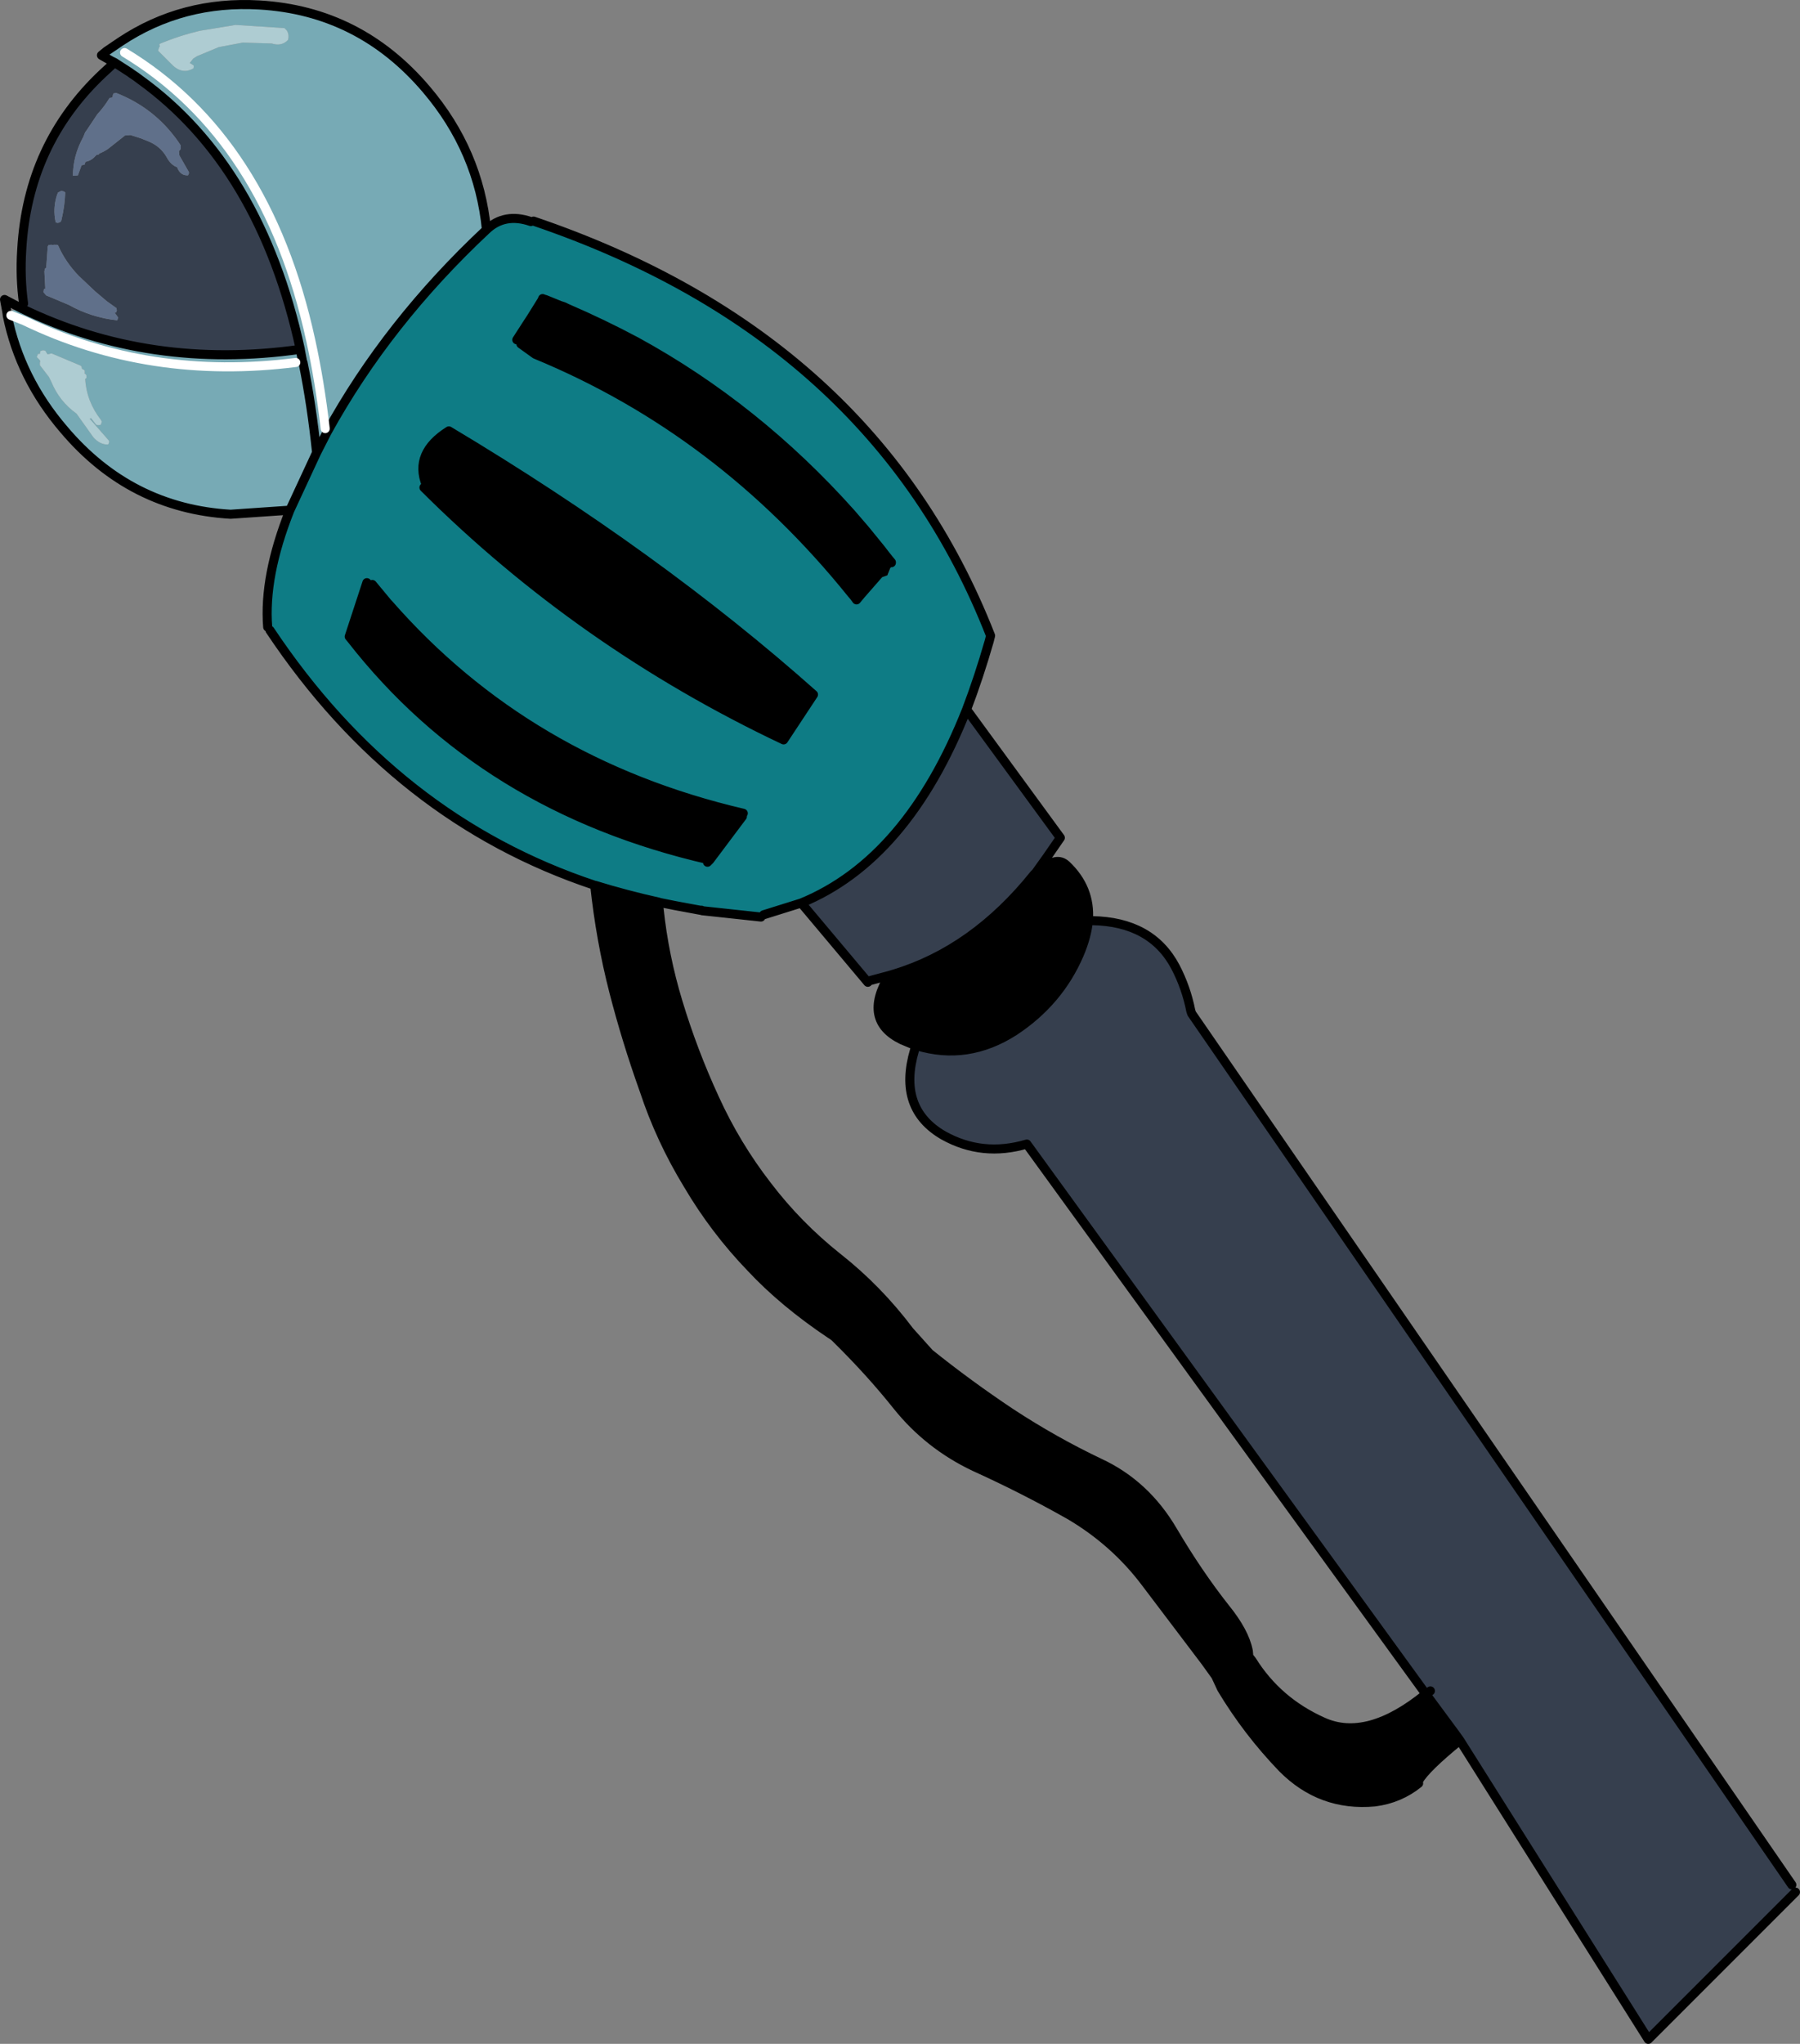 <?xml version="1.0" encoding="UTF-8" standalone="no"?>
<svg xmlns:xlink="http://www.w3.org/1999/xlink" height="225.55px" width="198.7px" xmlns="http://www.w3.org/2000/svg">
  <rect width="100%" height="100%" fill="#808080" stroke="none"/>
  <g transform="matrix(1.0, 0.0, 0.0, 1.0, 86.0, 99.7)">
    <path d="M-27.1 -75.3 Q10.45 -62.55 23.35 -29.55 L23.2 -28.95 Q22.05 -24.95 20.7 -21.4 14.15 -4.85 2.45 -0.05 L-1.7 1.25 -2.0 1.5 -8.5 0.8 -8.45 0.45 -8.5 0.45 -8.55 0.75 -8.7 0.75 -11.4 0.25 -13.15 -0.1 -13.3 -0.15 Q-16.9 -0.95 -20.3 -2.0 L-20.35 -2.0 Q-42.3 -9.3 -56.2 -30.15 L-56.45 -30.5 Q-56.9 -36.1 -54.0 -43.4 L-51.05 -49.75 -49.9 -52.0 Q-43.25 -64.1 -32.3 -74.35 -30.3 -76.25 -27.4 -75.25 L-27.1 -75.3 M11.75 -38.45 L11.15 -38.7 11.25 -39.1 11.75 -38.45 11.25 -39.1 11.2 -39.35 10.9 -39.75 9.5 -41.25 7.95 -43.05 Q-2.5 -54.75 -15.75 -62.0 -19.5 -64.0 -23.45 -65.7 L-23.75 -65.85 -24.0 -65.7 -24.2 -66.0 Q-24.75 -66.8 -25.8 -66.7 L-25.8 -66.65 -26.0 -66.7 -26.1 -66.75 -26.15 -66.6 -26.1 -66.75 -26.0 -66.7 -25.8 -66.65 -26.15 -66.6 -26.35 -66.55 -27.05 -65.25 -27.3 -64.75 -27.5 -63.8 -27.95 -63.75 -28.5 -63.5 -28.7 -63.05 -28.85 -62.85 -28.95 -62.2 -28.95 -62.1 -28.5 -61.75 Q-27.75 -61.15 -26.85 -60.75 L-26.9 -60.6 Q-6.5 -52.2 8.0 -34.2 L8.3 -33.85 8.55 -33.5 9.05 -34.1 Q10.3 -34.45 10.6 -35.75 L11.35 -36.0 11.95 -36.2 12.35 -37.2 12.4 -37.6 12.4 -37.65 12.35 -37.9 12.2 -38.05 11.75 -38.45 M-39.2 -45.9 Q-21.9 -28.65 0.5 -18.05 L3.8 -23.05 Q-13.45 -38.4 -36.45 -52.15 -40.35 -49.7 -38.95 -46.2 L-39.2 -45.9 M-23.75 -65.85 L-24.2 -66.0 -23.75 -65.85 M-28.5 -61.75 L-26.9 -60.6 -28.5 -61.75 M-27.3 -64.75 L-27.95 -63.75 -27.3 -64.75 M-3.95 -9.95 Q-27.75 -15.5 -43.1 -33.05 L-43.2 -33.15 -44.9 -35.2 -45.5 -35.4 -47.45 -29.45 -47.2 -29.15 Q-32.65 -10.5 -7.65 -4.8 L-4.05 -9.6 -3.95 -9.95 M-7.9 -4.55 L-7.7 -4.5 -7.65 -4.8 -7.9 -4.55" fill="#0e7c85" fill-rule="evenodd" stroke="none"/>
    <path d="M28.35 -3.4 L29.9 -4.45 30.45 -4.6 Q31.15 -4.75 31.7 -4.25 34.4 -1.7 34.15 1.85 34.0 3.6 33.15 5.6 30.9 10.85 25.95 14.1 20.8 17.4 15.2 15.7 L15.1 15.7 13.55 15.05 Q9.15 12.9 12.15 7.95 L12.65 7.8 Q21.45 5.15 28.15 -3.2 L28.25 -3.3 28.35 -3.4 M75.15 92.35 Q71.35 95.45 70.6 96.8 L70.6 97.1 Q68.5 98.8 65.75 99.15 59.8 99.7 55.55 95.4 51.7 91.4 48.85 86.65 L48.2 85.25 47.05 83.65 40.5 75.0 Q37.05 70.4 32.0 67.45 26.95 64.6 21.55 62.15 16.5 59.75 13.05 55.45 10.1 51.75 6.45 48.15 L6.1 47.8 5.65 47.5 Q0.5 44.05 -3.1 40.2 -7.1 36.05 -10.05 31.05 -13.1 26.05 -14.9 20.6 -16.85 15.15 -18.25 9.7 -19.7 4.05 -20.35 -2.0 L-20.3 -2.0 Q-16.9 -0.95 -13.3 -0.15 L-13.25 0.55 Q-12.7 5.8 -11.15 10.9 -9.5 16.35 -7.1 21.55 -4.75 26.7 -1.3 31.15 2.05 35.55 6.45 39.05 10.9 42.55 14.4 47.2 L16.6 49.65 Q20.9 53.1 25.55 56.2 30.35 59.35 35.4 61.75 40.45 64.1 43.45 69.2 46.25 73.95 49.25 77.75 51.4 80.4 51.8 82.5 L51.85 83.05 51.85 83.1 52.0 83.3 52.2 83.55 Q55.0 88.05 60.0 90.3 64.9 92.55 71.4 87.25 L74.65 91.65 75.15 92.35 M11.25 -39.1 L11.15 -38.7 11.75 -38.45 12.15 -37.95 12.2 -37.7 9.05 -34.1 12.2 -37.7 12.15 -37.95 11.75 -38.45 12.2 -38.05 12.35 -37.9 12.4 -37.65 12.4 -37.6 12.35 -37.2 11.95 -36.2 11.35 -36.0 10.6 -35.75 Q10.3 -34.45 9.05 -34.1 L8.7 -34.05 8.2 -34.1 8.05 -34.25 8.0 -34.2 Q-6.5 -52.2 -26.9 -60.6 L-26.85 -60.75 Q-27.75 -61.15 -28.5 -61.75 L-28.95 -62.1 -28.95 -62.2 -27.95 -63.75 -28.95 -62.2 -28.85 -62.85 -28.7 -63.05 -28.5 -63.5 -27.95 -63.75 -27.5 -63.8 -27.3 -64.75 -26.15 -66.6 -27.3 -64.75 -27.05 -65.25 -26.35 -66.55 -26.15 -66.6 -25.8 -66.65 -24.2 -66.0 -25.8 -66.65 -25.8 -66.7 Q-24.75 -66.8 -24.2 -66.0 L-24.0 -65.7 -23.75 -65.85 -23.45 -65.7 Q-19.5 -64.0 -15.75 -62.0 -2.5 -54.75 7.95 -43.05 L9.5 -41.25 10.9 -39.75 11.2 -39.35 11.25 -39.1 9.5 -41.25 11.25 -39.1 M12.15 -37.95 L12.4 -37.65 12.15 -37.95 M-38.95 -46.2 Q-40.35 -49.7 -36.45 -52.15 -13.45 -38.4 3.8 -23.05 L0.5 -18.05 Q-21.9 -28.65 -39.2 -45.9 L-38.95 -46.2 M-44.9 -35.2 L-43.2 -33.15 -43.1 -33.05 Q-27.75 -15.5 -3.95 -9.95 L-4.05 -9.6 -7.65 -4.8 Q-32.65 -10.5 -47.2 -29.15 L-47.45 -29.45 -45.5 -35.4 -44.9 -35.2" fill="#000000" fill-rule="evenodd" stroke="none"/>
    <path d="M-54.0 -43.4 L-60.55 -42.95 Q-71.6 -43.6 -78.95 -52.3 -83.8 -57.95 -85.2 -64.9 L-85.2 -64.95 -85.25 -65.3 -83.6 -65.65 Q-69.45 -58.8 -52.85 -61.15 -57.25 -81.35 -70.6 -90.95 L-70.8 -91.1 -71.0 -91.25 -71.45 -91.55 -71.65 -91.7 -73.35 -92.8 -74.25 -94.05 -72.7 -95.1 Q-65.85 -99.65 -57.35 -99.15 -46.3 -98.5 -38.95 -89.85 -33.15 -83.05 -32.3 -74.35 -43.25 -64.1 -49.9 -52.0 L-51.05 -49.75 -54.0 -43.4 M-53.35 -59.7 Q-69.5 -57.65 -83.3 -64.3 L-84.8 -64.9 -83.3 -64.3 Q-69.5 -57.65 -53.35 -59.7 M-81.75 -60.65 L-81.8 -60.65 -81.85 -60.55 -81.9 -60.4 -81.95 -60.3 -81.6 -59.95 -81.55 -59.75 -81.6 -59.75 -81.6 -59.65 -81.6 -59.55 -81.6 -59.4 -80.6 -58.1 -80.35 -57.6 Q-79.45 -55.4 -77.55 -54.05 L-75.7 -51.45 Q-74.95 -50.6 -74.05 -50.65 L-73.95 -50.9 -73.95 -51.0 -74.0 -51.1 -76.1 -53.5 -75.95 -53.55 -75.4 -52.85 Q-75.15 -52.7 -74.85 -52.85 L-74.8 -53.05 -74.75 -53.15 -74.85 -53.35 Q-76.45 -55.4 -76.6 -57.9 L-76.55 -57.9 -76.45 -58.0 -76.45 -58.15 -76.45 -58.25 -76.5 -58.35 -76.6 -58.45 -76.65 -58.45 -76.65 -58.8 -76.75 -58.9 -76.95 -59.0 -77.0 -59.25 -77.1 -59.35 -80.3 -60.7 -80.75 -60.6 -81.0 -61.0 -81.25 -61.05 -81.4 -61.0 -81.55 -60.95 -81.6 -60.65 -81.75 -60.65 M-54.2 -95.3 Q-54.05 -95.9 -54.35 -96.35 L-54.6 -96.6 -60.0 -96.95 -63.95 -96.3 Q-66.25 -95.75 -68.4 -94.85 L-68.4 -94.7 -68.35 -94.6 -68.35 -94.55 -68.4 -94.55 -68.5 -94.3 -68.55 -94.1 -67.15 -92.7 Q-65.95 -91.4 -64.65 -92.15 L-64.6 -92.4 -64.65 -92.5 -65.05 -92.75 -64.65 -93.25 -64.25 -93.5 -61.85 -94.5 -59.2 -95.0 -56.0 -94.9 Q-54.9 -94.55 -54.2 -95.3 M-77.35 -57.9 L-77.35 -57.65 -77.35 -57.9 M-52.85 -61.15 L-52.85 -61.1 -52.6 -59.8 -52.55 -59.7 Q-51.6 -55.05 -51.05 -49.75 -51.6 -55.05 -52.55 -59.7 L-52.6 -59.8 -52.85 -61.1 -52.85 -61.15 M-72.25 -93.9 Q-56.55 -84.4 -51.7 -62.15 -50.7 -57.6 -50.1 -52.4 -50.7 -57.6 -51.7 -62.15 -56.55 -84.4 -72.25 -93.9" fill="#77aab5" fill-rule="evenodd" stroke="none"/>
    <path d="M20.7 -21.4 L31.05 -7.25 29.6 -5.15 28.35 -3.4 28.25 -3.3 28.15 -3.2 Q21.45 5.15 12.65 7.8 L12.15 7.95 10.1 8.5 9.8 8.7 2.45 -0.05 Q14.15 -4.85 20.7 -21.4 M34.15 1.85 L34.55 1.9 Q41.1 2.0 43.75 7.0 44.95 9.3 45.45 11.85 L45.55 12.15 111.8 108.3 112.2 109.1 95.95 125.35 75.15 92.35 74.65 91.65 75.15 92.35 74.65 91.65 71.4 87.25 27.35 26.55 Q22.45 28.0 18.15 25.6 13.05 22.65 14.95 16.2 L15.2 15.7 Q20.8 17.4 25.95 14.1 30.9 10.85 33.15 5.6 34.0 3.6 34.15 1.85 M-83.6 -65.65 L-83.4 -66.2 Q-83.8 -69.1 -83.6 -72.15 -82.95 -83.8 -74.65 -91.6 L-73.35 -92.8 -71.65 -91.7 -71.45 -91.55 -71.0 -91.25 -70.8 -91.1 -70.6 -90.95 Q-57.25 -81.35 -52.85 -61.15 -69.45 -58.8 -83.6 -65.65 M-81.05 -70.0 L-81.1 -69.75 -81.0 -67.85 -81.15 -67.8 -81.2 -67.45 -80.9 -67.1 -78.4 -66.05 Q-75.9 -64.65 -73.05 -64.35 L-73.0 -64.55 -72.95 -64.65 -73.35 -65.2 -73.2 -65.2 -73.1 -65.45 -73.15 -65.7 -74.2 -66.45 -75.5 -67.55 -77.3 -69.25 Q-78.8 -70.8 -79.6 -72.65 L-79.85 -72.7 -79.95 -72.65 -80.0 -72.7 -80.2 -72.65 -80.25 -72.65 -80.35 -72.7 -80.55 -72.65 -80.65 -72.65 -80.7 -72.55 -80.75 -72.45 -80.75 -72.2 -80.9 -70.15 -81.0 -70.1 -81.05 -70.0 M-79.25 -78.65 L-79.3 -78.6 -79.6 -78.45 -79.7 -78.2 Q-80.2 -76.7 -79.85 -75.15 L-79.6 -75.1 -79.35 -75.2 -79.25 -75.3 -79.2 -75.5 Q-78.85 -77.0 -78.8 -78.45 L-78.9 -78.55 -79.25 -78.65 M-73.45 -89.4 L-73.5 -89.3 -73.55 -89.2 -73.55 -89.1 -73.6 -88.95 -73.8 -88.9 -73.9 -88.9 Q-74.5 -87.9 -75.25 -87.1 L-76.45 -85.3 -76.6 -85.1 -76.8 -84.6 Q-77.95 -82.5 -77.95 -80.3 L-77.4 -80.35 -77.0 -81.45 -76.65 -81.55 -76.6 -81.75 -76.55 -81.85 Q-75.95 -81.95 -75.5 -82.45 L-75.35 -82.6 -75.1 -82.65 -75.05 -82.75 Q-74.55 -82.95 -74.1 -83.25 L-72.2 -84.75 -71.6 -84.8 -70.5 -84.45 -69.5 -84.05 Q-68.25 -83.5 -67.6 -82.35 -67.15 -81.5 -66.45 -81.25 -66.1 -80.3 -65.25 -80.35 L-65.2 -80.45 -65.15 -80.55 -65.15 -80.7 -65.2 -80.8 -66.2 -82.55 -66.25 -83.05 -66.15 -83.1 -66.05 -83.3 -66.05 -83.4 -66.05 -83.55 -66.05 -83.65 -66.35 -84.1 Q-68.95 -87.8 -73.2 -89.45 L-73.35 -89.4 -73.45 -89.4 M71.9 86.9 L71.4 87.25 71.9 86.9" fill="#363f4e" fill-rule="evenodd" stroke="none"/>
    <path d="M-81.75 -60.65 L-81.6 -60.65 -81.55 -60.95 -81.4 -61.0 -81.25 -61.05 -81.0 -61.0 -80.75 -60.6 -80.3 -60.7 -77.1 -59.35 -77.0 -59.25 -76.95 -59.0 -76.75 -58.9 -76.65 -58.8 -76.65 -58.45 -76.6 -58.45 -76.5 -58.35 -76.45 -58.25 -76.45 -58.15 -76.45 -58.0 -76.55 -57.9 -76.6 -57.9 Q-76.45 -55.4 -74.85 -53.35 L-74.75 -53.15 -74.8 -53.05 -74.85 -52.85 Q-75.15 -52.7 -75.4 -52.85 L-75.95 -53.55 -76.1 -53.5 -74.0 -51.1 -73.95 -51.0 -73.95 -50.9 -74.05 -50.65 Q-74.95 -50.6 -75.7 -51.45 L-77.55 -54.05 Q-79.45 -55.4 -80.35 -57.6 L-80.6 -58.1 -81.6 -59.4 -81.6 -59.55 -81.6 -59.65 -81.6 -59.75 -81.55 -59.75 -81.6 -59.95 -81.95 -60.3 -81.9 -60.4 -81.85 -60.55 -81.8 -60.65 -81.75 -60.65 M-54.2 -95.3 Q-54.9 -94.55 -56.0 -94.9 L-59.2 -95.0 -61.85 -94.5 -64.25 -93.5 -64.65 -93.25 -65.05 -92.75 -64.65 -92.5 -64.6 -92.4 -64.65 -92.15 Q-65.95 -91.4 -67.15 -92.7 L-68.55 -94.1 -68.5 -94.3 -68.4 -94.55 -68.35 -94.55 -68.35 -94.6 -68.4 -94.7 -68.4 -94.85 Q-66.25 -95.75 -63.95 -96.3 L-60.0 -96.95 -54.6 -96.6 -54.35 -96.35 Q-54.05 -95.9 -54.2 -95.3 M-77.35 -57.9 L-77.35 -57.65 -77.35 -57.9" fill="#aeccd2" fill-rule="evenodd" stroke="none"/>
    <path d="M-81.05 -70.0 L-81.0 -70.1 -80.9 -70.15 -80.75 -72.2 -80.75 -72.45 -80.7 -72.55 -80.65 -72.65 -80.55 -72.65 -80.35 -72.7 -80.25 -72.65 -80.2 -72.65 -80.0 -72.7 -79.95 -72.65 -79.85 -72.7 -79.6 -72.65 Q-78.8 -70.8 -77.3 -69.25 L-75.5 -67.55 -74.2 -66.45 -73.15 -65.7 -73.1 -65.45 -73.2 -65.2 -73.35 -65.2 -72.95 -64.65 -73.0 -64.55 -73.05 -64.35 Q-75.9 -64.65 -78.4 -66.05 L-80.9 -67.1 -81.2 -67.45 -81.15 -67.8 -81.0 -67.85 -81.1 -69.75 -81.05 -70.0 M-73.45 -89.4 L-73.35 -89.4 -73.2 -89.45 Q-68.95 -87.8 -66.35 -84.1 L-66.05 -83.65 -66.05 -83.55 -66.05 -83.4 -66.05 -83.3 -66.15 -83.1 -66.25 -83.05 -66.2 -82.55 -65.2 -80.8 -65.15 -80.7 -65.15 -80.55 -65.2 -80.45 -65.25 -80.35 Q-66.1 -80.3 -66.45 -81.25 -67.15 -81.5 -67.6 -82.35 -68.25 -83.5 -69.5 -84.05 L-70.5 -84.45 -71.6 -84.8 -72.2 -84.75 -74.1 -83.25 Q-74.55 -82.95 -75.05 -82.75 L-75.1 -82.65 -75.35 -82.6 -75.5 -82.45 Q-75.95 -81.95 -76.55 -81.85 L-76.6 -81.75 -76.65 -81.55 -77.0 -81.45 -77.4 -80.35 -77.95 -80.3 Q-77.95 -82.5 -76.8 -84.6 L-76.6 -85.1 -76.45 -85.3 -75.25 -87.1 Q-74.5 -87.9 -73.9 -88.9 L-73.8 -88.9 -73.6 -88.95 -73.55 -89.1 -73.55 -89.2 -73.5 -89.3 -73.45 -89.4 M-79.25 -78.65 L-78.9 -78.55 -78.8 -78.45 Q-78.85 -77.0 -79.2 -75.5 L-79.25 -75.3 -79.35 -75.2 -79.6 -75.1 -79.85 -75.15 Q-80.2 -76.7 -79.7 -78.2 L-79.6 -78.45 -79.3 -78.6 -79.25 -78.65" fill="#60708a" fill-rule="evenodd" stroke="none"/>
    <path d="M-27.1 -75.3 Q10.45 -62.55 23.35 -29.55 L23.2 -28.95 Q22.05 -24.95 20.7 -21.4 L31.05 -7.25 29.6 -5.15 28.35 -3.4 29.9 -4.45 30.45 -4.6 Q31.15 -4.75 31.7 -4.25 34.4 -1.7 34.15 1.85 34.0 3.6 33.15 5.6 30.9 10.85 25.95 14.1 20.8 17.4 15.2 15.7 L15.1 15.7 13.55 15.05 Q9.15 12.9 12.15 7.95 L10.1 8.5 M34.55 1.9 Q41.1 2.0 43.75 7.0 44.95 9.3 45.45 11.85 L45.55 12.15 111.8 108.3 M112.2 109.1 L95.95 125.35 75.15 92.35 Q71.35 95.45 70.6 96.8 M70.6 97.1 Q68.5 98.8 65.75 99.15 59.8 99.7 55.55 95.4 51.7 91.4 48.85 86.65 L48.2 85.25 47.05 83.65 40.5 75.0 Q37.05 70.4 32.0 67.45 26.95 64.6 21.55 62.15 16.5 59.75 13.05 55.45 10.1 51.75 6.45 48.15 L6.1 47.8 5.65 47.5 Q0.5 44.05 -3.1 40.2 -7.1 36.05 -10.05 31.05 -13.1 26.05 -14.9 20.6 -16.85 15.15 -18.25 9.7 -19.7 4.05 -20.35 -2.0 -42.3 -9.3 -56.2 -30.15 M-56.45 -30.5 Q-56.9 -36.1 -54.0 -43.4 L-60.55 -42.95 Q-71.6 -43.6 -78.95 -52.3 -83.8 -57.95 -85.2 -64.9 L-85.2 -64.95 -85.25 -65.3 -85.5 -66.65 -83.6 -65.65 Q-69.45 -58.8 -52.85 -61.15 -57.25 -81.35 -70.6 -90.95 L-70.8 -91.1 -71.0 -91.25 -71.45 -91.55 -71.65 -91.7 -73.35 -92.8 -73.75 -93.0 -74.8 -93.6 -74.25 -94.05 -72.7 -95.1 Q-65.85 -99.65 -57.35 -99.15 -46.3 -98.5 -38.95 -89.85 -33.15 -83.05 -32.3 -74.35 -30.3 -76.25 -27.4 -75.25 M-83.4 -66.2 Q-83.8 -69.1 -83.6 -72.15 -82.95 -83.8 -74.65 -91.6 L-73.35 -92.8 M11.25 -39.1 L9.5 -41.25 7.95 -43.05 Q-2.5 -54.75 -15.75 -62.0 -19.5 -64.0 -23.45 -65.7 L-23.75 -65.85 -24.2 -66.0 -25.8 -66.65 -26.0 -66.7 -26.1 -66.75 -26.15 -66.6 -27.3 -64.75 -27.95 -63.75 -28.95 -62.2 M-26.9 -60.6 Q-6.5 -52.2 8.0 -34.2 L8.3 -33.85 8.55 -33.5 9.05 -34.1 12.2 -37.7 12.15 -37.95 11.75 -38.45 11.25 -39.1 M12.4 -37.65 L12.4 -37.6 M12.4 -37.65 L12.15 -37.95 M-39.2 -45.9 Q-21.9 -28.65 0.5 -18.05 L3.8 -23.05 Q-13.45 -38.4 -36.45 -52.15 -40.35 -49.7 -38.95 -46.2 M28.35 -3.4 L28.25 -3.3 28.15 -3.2 Q21.45 5.15 12.65 7.8 L12.15 7.95 M2.45 -0.05 Q14.15 -4.85 20.7 -21.4 M-26.9 -60.6 L-28.5 -61.75 M-51.05 -49.75 Q-51.6 -55.05 -52.55 -59.7 L-52.6 -59.8 -52.85 -61.1 -52.85 -61.15 M-51.05 -49.75 L-49.9 -52.0 Q-43.25 -64.1 -32.3 -74.35 M-44.9 -35.2 L-43.2 -33.15 -43.1 -33.05 Q-27.75 -15.5 -3.95 -9.95 M-4.05 -9.6 L-7.65 -4.8 Q-32.65 -10.5 -47.2 -29.15 L-47.45 -29.45 -45.5 -35.4 M-7.9 -4.55 L-7.65 -4.8 M-13.3 -0.15 Q-16.9 -0.95 -20.3 -2.0 L-20.35 -2.0 M-8.55 0.75 L-8.7 0.75 -11.4 0.25 -13.15 -0.1 -13.3 -0.15 -13.25 0.55 Q-12.7 5.8 -11.15 10.9 -9.5 16.35 -7.1 21.55 -4.75 26.7 -1.3 31.15 2.05 35.55 6.45 39.05 10.9 42.55 14.4 47.2 L16.6 49.65 Q20.9 53.1 25.55 56.2 30.35 59.35 35.4 61.75 40.45 64.1 43.45 69.2 46.25 73.95 49.25 77.75 51.4 80.4 51.8 82.5 L51.85 83.05 51.85 83.1 52.0 83.3 52.2 83.55 Q55.0 88.05 60.0 90.3 64.9 92.55 71.4 87.25 L27.35 26.55 Q22.45 28.0 18.15 25.6 13.05 22.65 14.95 16.2 M-54.0 -43.4 L-51.05 -49.75 M-2.0 1.5 L-8.5 0.8 -8.55 0.75 M9.8 8.7 L2.45 -0.05 -1.7 1.25 M74.65 91.65 L75.15 92.35 74.65 91.65 71.4 87.25 71.9 86.9" fill="none" stroke="#000000" stroke-linecap="round" stroke-linejoin="round" stroke-width="1.0"/>
    <path d="M-84.8 -64.9 L-83.3 -64.3 Q-69.5 -57.65 -53.35 -59.7 M-50.1 -52.4 Q-50.7 -57.6 -51.7 -62.15 -56.55 -84.4 -72.25 -93.9" fill="none" stroke="#ffffff" stroke-linecap="round" stroke-linejoin="round" stroke-width="1.0"/>
  </g>
</svg>
